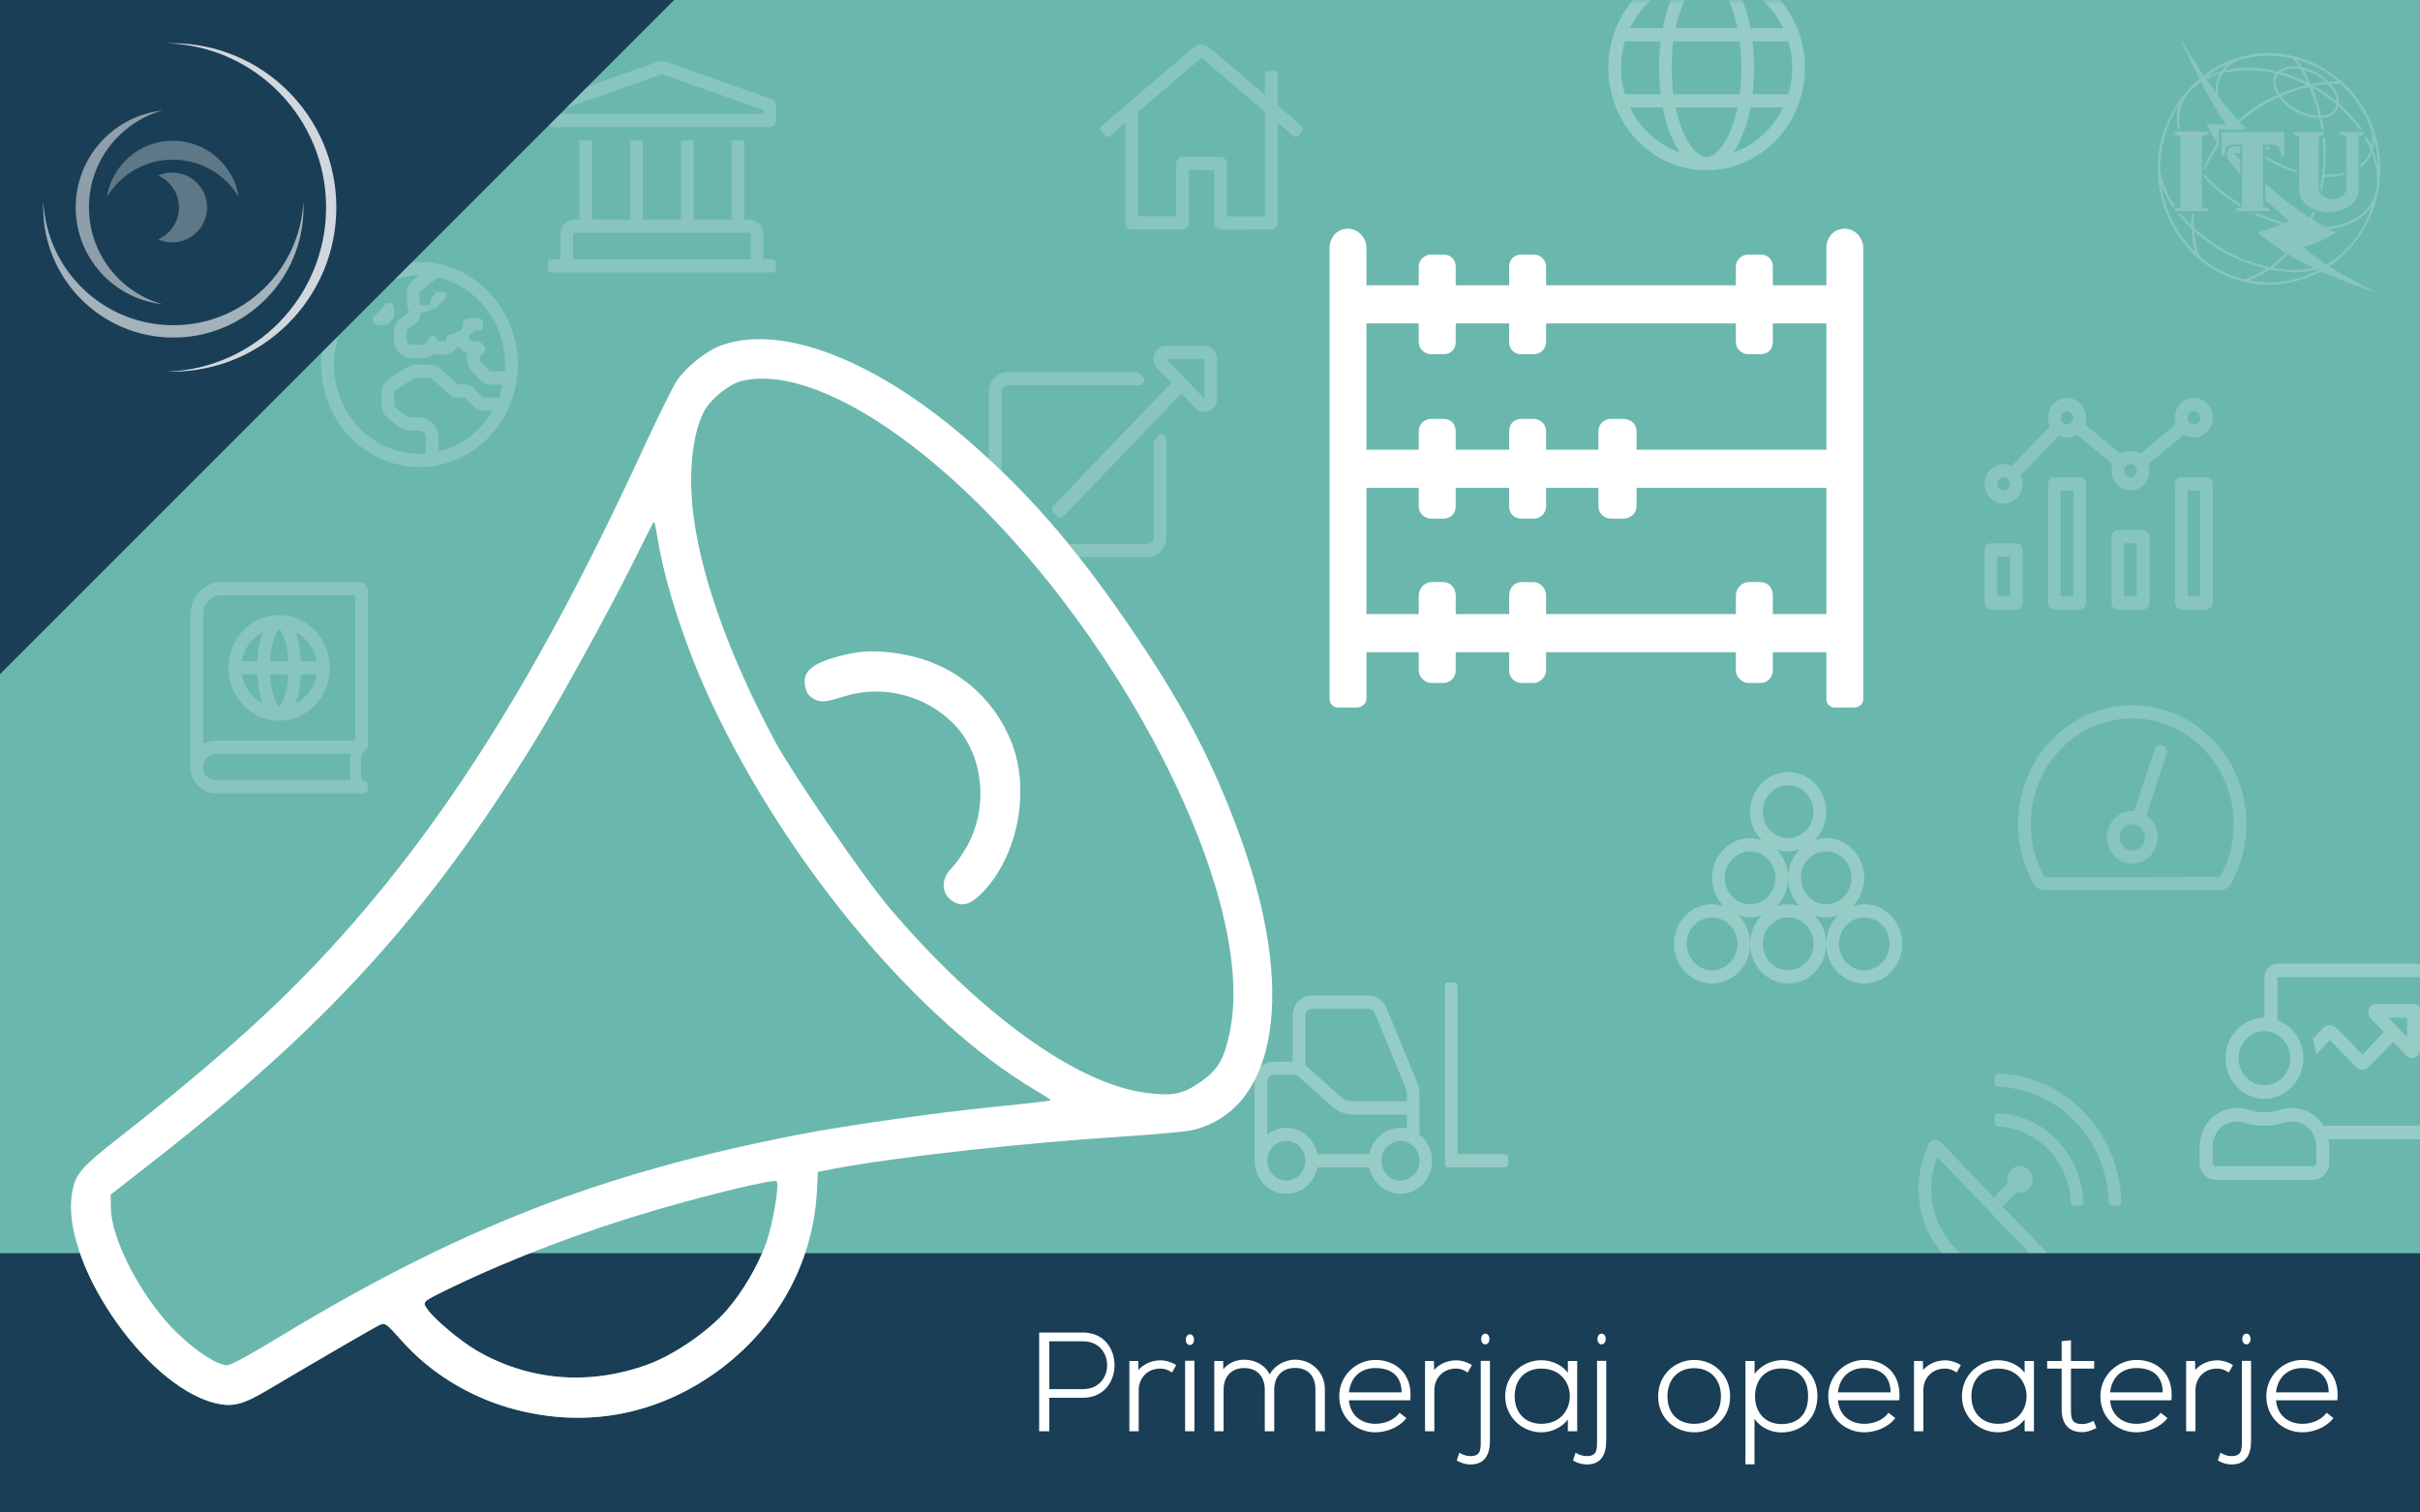 <?xml version="1.0" encoding="UTF-8"?>
<svg xmlns="http://www.w3.org/2000/svg" xmlns:xlink="http://www.w3.org/1999/xlink" width="280pt" height="175pt" viewBox="0 0 280 175" version="1.1">
  <defs>
    <g>
      <symbol overflow="visible" id="glyph0-0">
        <path style="stroke:none;" d="M 0.594 0 L 9.344 0 L 9.344 -11.422 L 0.438 -11.422 L 0.438 0 Z M 2.172 -7.266 C 2.172 -8.922 3.438 -9.391 4.812 -9.391 C 6.234 -9.391 7.609 -9.016 7.609 -7.25 C 7.609 -5.75 6.859 -5.5 6.156 -5.297 C 5.031 -4.938 4.719 -4.625 4.719 -3.344 L 4.469 -3.344 C 4.469 -4.734 4.656 -5.172 6.016 -5.578 C 6.641 -5.766 7.375 -6.156 7.375 -7.25 C 7.375 -8.688 5.891 -9.094 4.812 -9.094 C 3.812 -9.094 2.438 -8.641 2.438 -7.375 L 2.172 -7.375 Z M 4.359 -2.078 C 4.359 -2.641 4.906 -2.641 4.906 -2.078 C 4.906 -1.5 4.359 -1.5 4.359 -2.078 Z M 4.359 -2.078 "></path>
      </symbol>
      <symbol overflow="visible" id="glyph0-1">
        <path style="stroke:none;" d="M 6.5 -10.406 C 10.219 -10.406 10.219 -4.875 6.5 -4.875 L 2.594 -4.875 L 2.594 -10.406 Z M 6.5 -3.875 C 11.359 -3.875 11.359 -11.422 6.5 -11.422 C 4.859 -11.422 3.219 -11.422 1.422 -11.422 L 1.422 0 L 2.594 0 L 2.594 -3.875 Z M 6.5 -3.875 "></path>
      </symbol>
      <symbol overflow="visible" id="glyph0-2">
        <path style="stroke:none;" d="M 1.141 -8.016 L 1.141 0 L 2.219 0 L 2.219 -4.719 C 2.219 -6.156 3.219 -7.234 4.688 -7.25 C 5.156 -7.25 5.5 -7.172 6.078 -6.797 L 6.562 -7.656 C 5.953 -8.031 5.281 -8.219 4.688 -8.203 C 3.688 -8.203 2.406 -7.688 1.906 -6.609 L 2.203 -6.609 L 2.172 -8.125 L 1.141 -8.125 Z M 1.141 -8.016 "></path>
      </symbol>
      <symbol overflow="visible" id="glyph0-3">
        <path style="stroke:none;" d="M 2.219 -8.047 L 2.219 0 L 1.141 0 L 1.141 -8.156 L 2.219 -8.156 Z M 1.219 -10.594 C 1.219 -9.766 2.172 -9.766 2.172 -10.594 C 2.172 -11.422 1.219 -11.422 1.219 -10.594 Z M 1.219 -10.594 "></path>
      </symbol>
      <symbol overflow="visible" id="glyph0-4">
        <path style="stroke:none;" d="M 13.938 -0.109 L 13.938 -4.844 C 13.938 -6.812 12.422 -8.281 10.484 -8.281 C 9.266 -8.281 7.875 -7.516 7.391 -6.219 L 7.703 -6.219 C 7.234 -7.625 5.828 -8.281 4.625 -8.281 C 3.594 -8.281 2.484 -7.828 1.938 -6.781 L 2.188 -6.703 L 2.172 -8.125 L 1.141 -8.125 L 1.141 0 L 2.219 0 L 2.219 -4.797 C 2.219 -6.312 3.109 -7.312 4.609 -7.312 C 6.109 -7.312 6.984 -6.312 6.984 -4.797 L 6.984 0 L 8.078 0 L 8.078 -4.797 C 8.078 -6.312 8.969 -7.328 10.484 -7.328 C 11.984 -7.328 12.844 -6.375 12.844 -4.844 L 12.844 0 L 13.938 0 Z M 13.938 -0.109 "></path>
      </symbol>
      <symbol overflow="visible" id="glyph0-5">
        <path style="stroke:none;" d="M 4.781 0.125 C 6.047 0.125 7.516 -0.422 8.375 -1.516 L 7.594 -2.141 C 6.922 -1.25 5.828 -0.859 4.781 -0.859 C 3.156 -0.859 1.875 -1.844 1.734 -3.578 L 8.828 -3.578 C 9.141 -6.781 7.016 -8.25 4.781 -8.25 C 2.562 -8.25 0.609 -6.438 0.609 -4.062 C 0.609 -1.547 2.562 0.125 4.781 0.125 Z M 1.719 -4.391 C 1.891 -6.312 3.156 -7.312 4.781 -7.312 C 6.688 -7.312 7.812 -6.344 7.828 -4.5 L 1.734 -4.5 Z M 1.719 -4.391 "></path>
      </symbol>
      <symbol overflow="visible" id="glyph0-6">
        <path style="stroke:none;" d="M 2.203 -8.031 L 2.203 1.031 C 2.219 2.547 1.719 3.844 -0.047 3.844 C -0.594 3.844 -1.109 3.688 -1.641 3.391 L -1.344 2.484 C -0.781 2.797 -0.469 2.875 -0.047 2.875 C 1.172 2.875 1.141 2.094 1.141 1.031 L 1.141 -8.141 L 2.203 -8.141 Z M 1.188 -10.672 C 1.188 -9.844 2.141 -9.844 2.141 -10.672 C 2.141 -11.5 1.188 -11.5 1.188 -10.672 Z M 1.188 -10.672 "></path>
      </symbol>
      <symbol overflow="visible" id="glyph0-7">
        <path style="stroke:none;" d="M 7.859 -8.016 L 7.859 -6.281 L 8.109 -6.375 C 7.453 -7.594 6.062 -8.219 4.781 -8.219 C 2.578 -8.219 0.609 -6.484 0.609 -4.062 C 0.609 -1.641 2.578 0.125 4.781 0.125 C 6.062 0.125 7.344 -0.484 8.109 -1.719 L 7.859 -1.797 L 7.859 0 L 8.938 0 C 8.938 -2.75 8.938 -5.375 8.938 -8.125 L 7.859 -8.125 Z M 4.781 -7.25 C 9.188 -7.25 9.188 -0.859 4.781 -0.859 C 2.984 -0.859 1.703 -2.078 1.703 -4.062 C 1.703 -6.047 2.984 -7.25 4.781 -7.25 Z M 4.781 -7.25 "></path>
      </symbol>
      <symbol overflow="visible" id="glyph0-8">
        <path style="stroke:none;" d=""></path>
      </symbol>
      <symbol overflow="visible" id="glyph0-9">
        <path style="stroke:none;" d="M 4.781 0.125 C 7.016 0.125 8.938 -1.516 8.938 -4.031 C 8.938 -6.547 7.016 -8.25 4.781 -8.25 C 2.562 -8.25 0.609 -6.547 0.609 -4.031 C 0.609 -1.516 2.562 0.125 4.781 0.125 Z M 4.781 -0.859 C 2.984 -0.859 1.688 -1.984 1.688 -4.031 C 1.688 -6.078 2.984 -7.297 4.781 -7.297 C 6.578 -7.297 7.875 -6.078 7.875 -4.031 C 7.875 -1.984 6.578 -0.859 4.781 -0.859 Z M 4.781 -0.859 "></path>
      </symbol>
      <symbol overflow="visible" id="glyph0-10">
        <path style="stroke:none;" d="M 5.312 -0.828 C 3.5 -0.828 2.25 -2.109 2.25 -4.047 C 2.25 -5.984 3.469 -7.266 5.312 -7.266 C 7.109 -7.266 8.391 -6.281 8.391 -4.062 C 8.391 -1.844 7.109 -0.828 5.312 -0.828 Z M 2.188 3.719 L 2.188 -1.938 L 1.938 -1.859 C 2.609 -0.547 3.969 0.141 5.312 0.141 C 7.531 0.141 9.469 -1.406 9.469 -4.062 C 9.469 -6.609 7.625 -8.156 5.484 -8.234 C 3.953 -8.234 2.578 -7.422 1.953 -6.219 L 2.203 -6.141 L 2.203 -8.125 L 1.141 -8.125 L 1.141 3.828 L 2.188 3.828 Z M 2.188 3.719 "></path>
      </symbol>
      <symbol overflow="visible" id="glyph0-11">
        <path style="stroke:none;" d="M 2.047 -10.312 L 2.047 -8.125 L 0.375 -8.125 L 0.375 -7.25 L 2.047 -7.25 L 2.047 -2.547 C 2.047 -0.984 2.75 0.109 4.438 0.109 C 4.922 0.109 5.422 -0.047 6.078 -0.375 L 5.734 -1.203 C 5.25 -0.953 4.812 -0.828 4.438 -0.828 C 3.203 -0.828 3.125 -1.469 3.125 -2.547 L 3.125 -7.25 L 5.812 -7.25 L 5.812 -8.125 L 3.125 -8.125 L 3.125 -10.531 L 2.047 -10.422 Z M 2.047 -10.312 "></path>
      </symbol>
    </g>
    <filter id="alpha" x="0%" y="0%" width="100%" height="100%">
      <feColorMatrix type="matrix" in="SourceGraphic" values="0 0 0 0 1 0 0 0 0 1 0 0 0 0 1 0 0 0 1 0"></feColorMatrix>
    </filter>
    <mask id="mask0">
      <g filter="url(#alpha)">
        <rect x="0" y="0" width="280" height="175" style="fill:rgb(0%,0%,0%);fill-opacity:0.2;stroke:none;"></rect>
      </g>
    </mask>
    <clipPath id="clip1">
      <rect width="27" height="27"></rect>
    </clipPath>
    <g id="surface7" clip-path="url(#clip1)">
      <path style=" stroke:none;fill-rule:nonzero;fill:rgb(100%,100%,100%);fill-opacity:1;" d="M 11.152 1.227 C 10.945 1.223 10.777 1.398 10.777 1.613 L 10.777 2.371 C 10.777 2.582 10.938 2.746 11.137 2.75 C 18.145 2.934 23.797 8.832 23.984 16.133 C 23.988 16.34 24.148 16.508 24.348 16.508 L 25.078 16.508 C 25.285 16.508 25.457 16.332 25.449 16.117 C 25.254 8 18.949 1.43 11.152 1.227 M 11.152 5.812 C 10.945 5.805 10.777 5.984 10.777 6.199 L 10.777 6.965 C 10.777 7.168 10.938 7.336 11.133 7.348 C 15.715 7.535 19.418 11.367 19.582 16.137 C 19.59 16.34 19.746 16.508 19.949 16.508 L 20.672 16.508 C 20.879 16.508 21.047 16.332 21.043 16.117 C 20.852 10.527 16.52 6.02 11.152 5.812 M 12.648 24.16 C 10.191 24.16 7.875 23.16 6.137 21.348 C 3.5 18.602 2.738 14.418 4.145 10.875 L 16.188 23.422 C 15.066 23.91 13.863 24.16 12.648 24.16 M 11.719 16.609 L 13.355 14.906 C 13.473 14.941 13.582 14.984 13.711 14.984 C 14.523 14.984 15.18 14.301 15.18 13.457 C 15.18 12.609 14.523 11.926 13.711 11.926 C 12.898 11.926 12.242 12.609 12.242 13.457 C 12.242 13.59 12.285 13.703 12.316 13.828 L 10.684 15.531 L 4.539 9.129 C 4.375 8.957 4.156 8.871 3.938 8.871 C 3.66 8.871 3.383 9.016 3.242 9.293 C 1.07 13.508 1.688 18.875 5.098 22.43 C 7.188 24.602 9.918 25.688 12.648 25.688 C 14.391 25.688 16.133 25.246 17.707 24.363 C 18.184 24.098 18.246 23.41 17.867 23.008 Z M 11.719 16.609 "></path>
    </g>
    <mask id="mask1">
      <g filter="url(#alpha)">
        <rect x="0" y="0" width="280" height="175" style="fill:rgb(0%,0%,0%);fill-opacity:0.2;stroke:none;"></rect>
      </g>
    </mask>
    <clipPath id="clip2">
      <rect width="29" height="27"></rect>
    </clipPath>
    <g id="surface10" clip-path="url(#clip2)">
      <path style=" stroke:none;fill-rule:nonzero;fill:rgb(100%,100%,100%);fill-opacity:1;" d="M 21.953 11.879 L 21.953 23.168 C 21.953 24.434 20.969 25.461 19.754 25.461 L 3.609 25.461 C 2.395 25.461 1.41 24.434 1.41 23.168 L 1.41 6.352 C 1.41 5.086 2.395 4.059 3.609 4.059 L 18.469 4.059 C 18.613 4.059 18.754 4.121 18.859 4.227 L 19.227 4.605 C 19.57 4.973 19.328 5.586 18.836 5.586 L 3.609 5.586 C 3.207 5.586 2.879 5.93 2.879 6.352 L 2.879 23.168 C 2.879 23.59 3.207 23.934 3.609 23.934 L 19.754 23.934 C 20.156 23.934 20.488 23.59 20.488 23.168 L 20.488 12.262 C 20.488 12.109 20.547 11.965 20.648 11.855 L 21.016 11.473 C 21.363 11.109 21.953 11.367 21.953 11.879 M 26.348 7.125 L 21.945 2.539 L 26.355 2.527 Z M 26.355 1 L 21.945 1.008 C 20.645 1.008 19.988 2.656 20.906 3.617 L 22.527 5.305 L 8.906 19.492 C 8.691 19.719 8.691 20.082 8.906 20.305 L 9.297 20.711 C 9.512 20.938 9.863 20.938 10.078 20.711 L 23.695 6.523 L 25.316 8.211 C 26.234 9.164 27.82 8.496 27.82 7.129 L 27.832 2.531 C 27.824 1.688 27.172 1 26.355 1 "></path>
    </g>
    <mask id="mask2">
      <g filter="url(#alpha)">
        <rect x="0" y="0" width="280" height="175" style="fill:rgb(0%,0%,0%);fill-opacity:0.3;stroke:none;"></rect>
      </g>
    </mask>
    <clipPath id="clip3">
      <rect width="27" height="28"></rect>
    </clipPath>
    <g id="surface13" clip-path="url(#clip3)">
      <path style=" stroke:none;fill-rule:nonzero;fill:rgb(100%,100%,100%);fill-opacity:1;" d="M 25.5 7.75 L 25.5 10.008 L 23.336 7.75 Z M 17.371 8.957 C 16.93 8.496 16.219 8.496 15.781 8.957 L 14.586 10.203 C 14.805 10.773 14.93 11.383 14.973 12.008 L 16.578 10.332 L 19.531 13.41 C 19.754 13.641 20.039 13.754 20.328 13.754 C 20.621 13.754 20.906 13.641 21.125 13.41 L 23.891 10.527 L 25.449 12.152 C 25.637 12.344 25.859 12.43 26.086 12.43 C 26.555 12.43 27.004 12.047 27.004 11.477 L 27.004 6.809 C 27.004 6.457 26.73 6.176 26.395 6.176 L 21.914 6.176 C 21.102 6.176 20.695 7.199 21.27 7.801 L 22.828 9.422 L 20.328 12.023 Z M 15 24.551 C 15 24.766 14.832 24.941 14.625 24.941 L 3.375 24.941 C 3.168 24.941 3 24.766 3 24.551 L 3 22.727 C 3 22.102 3.176 21.504 3.508 20.984 C 4 20.223 4.879 19.762 5.867 19.762 C 6.891 19.762 7.273 20.25 9 20.25 C 10.723 20.25 11.109 19.762 12.133 19.762 C 13.117 19.762 13.996 20.219 14.492 20.984 C 14.828 21.496 15.004 22.102 15.004 22.727 Z M 12 12.438 C 12 14.164 10.656 15.566 9 15.566 C 7.344 15.566 6 14.164 6 12.438 C 6 10.715 7.344 9.312 9 9.312 C 10.656 9.312 12 10.715 12 12.438 M 30 1.5 L 10.5 1.5 C 9.672 1.5 9 2.195 9 3.062 L 9 7.75 C 6.516 7.75 4.5 9.848 4.5 12.438 C 4.5 15.027 6.516 17.129 9 17.129 C 11.484 17.129 13.5 15.027 13.5 12.438 C 13.5 10.402 12.242 8.684 10.5 8.039 L 10.5 3.062 L 30 3.062 L 30 20.25 L 15.812 20.25 C 15.781 20.207 15.766 20.152 15.734 20.109 C 14.926 18.859 13.547 18.199 12.133 18.199 C 10.828 18.199 10.5 18.688 9 18.688 C 7.5 18.688 7.176 18.199 5.867 18.199 C 4.453 18.199 3.07 18.859 2.262 20.109 C 1.781 20.859 1.5 21.754 1.5 22.727 L 1.5 24.551 C 1.5 25.629 2.34 26.504 3.375 26.504 L 14.625 26.504 C 15.66 26.504 16.5 25.629 16.5 24.551 L 16.5 22.727 C 16.5 22.414 16.461 22.113 16.406 21.816 L 30 21.816 C 30.828 21.816 31.5 21.117 31.5 20.25 L 31.5 3.062 C 31.5 2.195 30.828 1.5 30 1.5 "></path>
    </g>
    <mask id="mask3">
      <g filter="url(#alpha)">
        <rect x="0" y="0" width="280" height="175" style="fill:rgb(0%,0%,0%);fill-opacity:0.2;stroke:none;"></rect>
      </g>
    </mask>
    <clipPath id="clip4">
      <rect width="26" height="24"></rect>
    </clipPath>
    <g id="surface16" clip-path="url(#clip4)">
      <path style=" stroke:none;fill-rule:nonzero;fill:rgb(100%,100%,100%);fill-opacity:1;" d="M 20.355 21.031 L 20.363 21.031 L 15.957 21.047 L 15.957 14.922 C 15.957 14.5 15.633 14.164 15.227 14.156 L 10.824 14.145 C 10.418 14.145 10.09 14.48 10.09 14.902 L 10.09 21.027 L 5.688 21.027 L 5.688 8.93 L 13.023 2.691 L 20.363 8.93 Z M 24.625 10.59 L 21.828 8.207 L 21.828 4.512 C 21.828 4.352 21.707 4.223 21.551 4.223 L 20.637 4.223 C 20.484 4.223 20.363 4.352 20.363 4.512 L 20.363 6.961 L 13.949 1.508 C 13.41 1.051 12.637 1.051 12.098 1.508 L 1.422 10.59 C 1.266 10.723 1.242 10.961 1.367 11.125 L 1.828 11.715 C 1.957 11.879 2.188 11.902 2.344 11.773 L 4.219 10.176 L 4.219 21.789 C 4.219 22.207 4.547 22.551 4.953 22.551 L 10.824 22.551 C 11.227 22.551 11.555 22.207 11.555 21.789 L 11.555 15.672 L 14.492 15.688 L 14.492 21.805 C 14.492 22.227 14.82 22.57 15.227 22.57 L 21.094 22.555 C 21.496 22.555 21.828 22.211 21.828 21.793 L 21.828 10.176 L 23.703 11.773 C 23.859 11.906 24.094 11.883 24.223 11.715 L 24.684 11.125 C 24.809 10.961 24.785 10.723 24.625 10.59 "></path>
    </g>
    <mask id="mask4">
      <g filter="url(#alpha)">
        <rect x="0" y="0" width="280" height="175" style="fill:rgb(0%,0%,0%);fill-opacity:0.2;stroke:none;"></rect>
      </g>
    </mask>
    <clipPath id="clip5">
      <rect width="29" height="24"></rect>
    </clipPath>
    <g id="surface19" clip-path="url(#clip5)">
      <path style=" stroke:none;fill-rule:nonzero;fill:rgb(100%,100%,100%);fill-opacity:1;" d="M 14.703 18.414 C 13.898 18.414 13.238 17.723 13.238 16.883 C 13.238 16.043 13.898 15.355 14.703 15.355 C 15.512 15.355 16.172 16.043 16.172 16.883 C 16.172 17.723 15.512 18.414 14.703 18.414 M 18.246 6.227 C 17.867 6.09 17.445 6.301 17.312 6.699 L 14.934 13.852 C 14.855 13.844 14.781 13.828 14.703 13.828 C 13.082 13.828 11.77 15.195 11.77 16.883 C 11.77 18.574 13.082 19.941 14.703 19.941 C 16.328 19.941 17.641 18.574 17.641 16.883 C 17.641 15.82 17.117 14.887 16.328 14.336 L 18.699 7.195 C 18.832 6.797 18.629 6.363 18.246 6.227 M 24.863 21.469 L 4.555 21.504 C 3.516 19.645 2.965 17.52 2.965 15.355 C 2.965 8.609 8.227 3.125 14.703 3.125 C 21.18 3.125 26.445 8.609 26.445 15.355 C 26.445 17.52 25.895 19.645 24.863 21.469 M 14.703 1.594 C 7.41 1.594 1.496 7.754 1.496 15.355 C 1.496 17.879 2.152 20.242 3.289 22.273 C 3.547 22.73 4.039 23 4.547 23 L 24.863 23 C 25.371 23 25.863 22.73 26.117 22.273 C 27.254 20.242 27.914 17.879 27.914 15.355 C 27.914 7.754 22 1.594 14.703 1.594 "></path>
    </g>
    <mask id="mask5">
      <g filter="url(#alpha)">
        <rect x="0" y="0" width="280" height="175" style="fill:rgb(0%,0%,0%);fill-opacity:0.2;stroke:none;"></rect>
      </g>
    </mask>
    <clipPath id="clip6">
      <rect width="23" height="27"></rect>
    </clipPath>
    <g id="surface22" clip-path="url(#clip6)">
      <path style=" stroke:none;fill-rule:nonzero;fill:rgb(100%,100%,100%);fill-opacity:1;" d="M 8.766 12.035 C 8.836 13.324 9.062 14.492 9.418 15.398 C 8.148 14.77 7.215 13.527 6.973 12.035 Z M 9.418 7.145 C 9.062 8.059 8.836 9.215 8.766 10.508 L 6.973 10.508 C 7.215 9.016 8.148 7.773 9.418 7.145 M 12.375 12.035 C 12.25 14.152 11.652 15.438 11.301 15.797 C 10.949 15.438 10.348 14.152 10.23 12.035 Z M 11.301 6.746 C 11.652 7.102 12.254 8.391 12.375 10.508 L 10.223 10.508 C 10.348 8.391 10.949 7.105 11.301 6.746 M 13.836 12.035 L 15.633 12.035 C 15.387 13.527 14.457 14.77 13.188 15.398 C 13.539 14.492 13.77 13.324 13.836 12.035 M 15.633 10.508 L 13.836 10.508 C 13.77 9.215 13.539 8.051 13.188 7.145 C 14.457 7.773 15.387 9.016 15.633 10.508 M 11.301 17.387 C 14.543 17.387 17.172 14.648 17.172 11.27 C 17.172 7.895 14.543 5.156 11.301 5.156 C 8.059 5.156 5.43 7.895 5.43 11.27 C 5.43 14.648 8.059 17.387 11.301 17.387 M 20.105 19.68 L 3.965 19.68 C 3.43 19.68 2.934 19.844 2.496 20.105 L 2.496 5.156 C 2.496 3.891 3.484 2.863 4.699 2.863 L 20.105 2.863 Z M 19.57 24.266 L 3.965 24.266 C 3.152 24.266 2.496 23.582 2.496 22.738 C 2.496 21.891 3.152 21.207 3.965 21.207 L 19.57 21.207 C 19.438 22.105 19.426 23.289 19.57 24.266 M 21.574 20.062 L 21.574 2.48 C 21.574 1.844 21.082 1.332 20.473 1.332 L 4.699 1.332 C 2.672 1.332 1.031 3.043 1.031 5.156 L 1.031 22.738 C 1.031 24.43 2.34 25.793 3.965 25.793 L 21.023 25.793 C 21.328 25.793 21.574 25.535 21.574 25.223 L 21.574 24.84 C 21.574 24.523 21.328 24.266 21.023 24.266 L 20.871 24.266 C 20.688 23.301 20.727 21.891 20.891 21.121 C 21.289 20.949 21.574 20.539 21.574 20.062 Z M 21.574 20.062 "></path>
    </g>
    <mask id="mask6">
      <g filter="url(#alpha)">
        <rect x="0" y="0" width="280" height="175" style="fill:rgb(0%,0%,0%);fill-opacity:0.2;stroke:none;"></rect>
      </g>
    </mask>
    <clipPath id="clip7">
      <rect width="30" height="27"></rect>
    </clipPath>
    <g id="surface25" clip-path="url(#clip7)">
      <path style=" stroke:none;fill-rule:nonzero;fill:rgb(100%,100%,100%);fill-opacity:1;" d="M 19.23 23.977 L 17.766 23.977 L 17.766 17.859 L 19.23 17.859 Z M 19.969 16.332 L 17.031 16.332 C 16.629 16.332 16.297 16.676 16.297 17.098 L 16.297 24.742 C 16.297 25.16 16.629 25.504 17.031 25.504 L 19.969 25.504 C 20.371 25.504 20.699 25.16 20.699 24.742 L 20.699 17.098 C 20.699 16.676 20.371 16.332 19.969 16.332 M 11.895 23.977 L 10.426 23.977 L 10.426 11.746 L 11.895 11.746 Z M 12.629 10.219 L 9.695 10.219 C 9.289 10.219 8.961 10.562 8.961 10.98 L 8.961 24.742 C 8.961 25.16 9.289 25.504 9.695 25.504 L 12.629 25.504 C 13.031 25.504 13.363 25.16 13.363 24.742 L 13.363 10.98 C 13.363 10.562 13.031 10.219 12.629 10.219 M 18.5 10.219 C 18.098 10.219 17.766 9.875 17.766 9.453 C 17.766 9.031 18.098 8.688 18.5 8.688 C 18.902 8.688 19.23 9.031 19.23 9.453 C 19.23 9.875 18.902 10.219 18.5 10.219 M 11.16 4.102 C 10.758 4.102 10.426 3.758 10.426 3.34 C 10.426 2.918 10.758 2.57 11.16 2.57 C 11.566 2.57 11.895 2.918 11.895 3.34 C 11.895 3.758 11.566 4.102 11.16 4.102 M 3.824 11.746 C 3.422 11.746 3.09 11.402 3.09 10.98 C 3.09 10.562 3.422 10.219 3.824 10.219 C 4.227 10.219 4.559 10.562 4.559 10.98 C 4.559 11.402 4.227 11.746 3.824 11.746 M 25.836 2.57 C 26.238 2.57 26.57 2.918 26.57 3.34 C 26.57 3.758 26.238 4.102 25.836 4.102 C 25.434 4.102 25.102 3.758 25.102 3.34 C 25.102 2.918 25.434 2.57 25.836 2.57 M 24.68 5.281 C 25.02 5.504 25.41 5.633 25.836 5.633 C 27.051 5.633 28.035 4.602 28.035 3.34 C 28.035 2.07 27.051 1.047 25.836 1.047 C 24.621 1.047 23.637 2.07 23.637 3.34 C 23.637 3.602 23.684 3.848 23.762 4.082 L 19.652 7.508 C 19.316 7.289 18.926 7.16 18.5 7.16 C 18.074 7.16 17.68 7.293 17.344 7.508 L 13.234 4.082 C 13.312 3.848 13.363 3.602 13.363 3.34 C 13.363 2.07 12.375 1.047 11.16 1.047 C 9.945 1.047 8.961 2.07 8.961 3.34 C 8.961 3.691 9.043 4.02 9.18 4.32 L 4.77 8.918 C 4.48 8.773 4.164 8.688 3.824 8.688 C 2.609 8.688 1.621 9.715 1.621 10.98 C 1.621 12.246 2.609 13.273 3.824 13.273 C 5.039 13.273 6.027 12.246 6.027 10.98 C 6.027 10.629 5.941 10.301 5.805 9.996 L 10.215 5.402 C 10.508 5.547 10.82 5.633 11.16 5.633 C 11.59 5.633 11.98 5.496 12.316 5.281 L 16.426 8.707 C 16.348 8.941 16.297 9.191 16.297 9.453 C 16.297 10.719 17.281 11.746 18.5 11.746 C 19.715 11.746 20.699 10.719 20.699 9.453 C 20.699 9.191 20.648 8.941 20.57 8.707 Z M 26.57 23.977 L 25.102 23.977 L 25.102 11.746 L 26.57 11.746 Z M 27.305 10.219 L 24.367 10.219 C 23.965 10.219 23.637 10.562 23.637 10.98 L 23.637 24.742 C 23.637 25.16 23.965 25.504 24.367 25.504 L 27.305 25.504 C 27.707 25.504 28.035 25.16 28.035 24.742 L 28.035 10.98 C 28.035 10.562 27.707 10.219 27.305 10.219 M 4.559 23.977 L 3.09 23.977 L 3.09 19.391 L 4.559 19.391 Z M 5.289 17.859 L 2.355 17.859 C 1.953 17.859 1.621 18.203 1.621 18.625 L 1.621 24.742 C 1.621 25.16 1.953 25.504 2.355 25.504 L 5.289 25.504 C 5.695 25.504 6.027 25.16 6.027 24.742 L 6.027 18.625 C 6.027 18.203 5.695 17.859 5.289 17.859 "></path>
    </g>
    <mask id="mask7">
      <g filter="url(#alpha)">
        <rect x="0" y="0" width="280" height="175" style="fill:rgb(0%,0%,0%);fill-opacity:0.3;stroke:none;"></rect>
      </g>
    </mask>
    <clipPath id="clip8">
      <rect width="25" height="21"></rect>
    </clipPath>
    <g id="surface28" clip-path="url(#clip8)">
      <path style=" stroke:none;fill-rule:nonzero;fill:rgb(100%,100%,100%);fill-opacity:1;" d="M 17.766 10.906 C 17.887 9.926 17.961 8.91 17.961 7.848 C 17.961 6.789 17.891 5.77 17.766 4.789 L 21.918 4.789 C 22.207 5.754 22.363 6.781 22.363 7.848 C 22.363 8.914 22.207 9.941 21.918 10.906 Z M 15.551 17.648 C 16.422 16.367 17.121 14.562 17.535 12.434 L 21.316 12.434 C 20.148 14.883 18.074 16.777 15.551 17.648 M 12.457 18.168 C 11.223 18.168 9.641 16.062 8.875 12.434 L 16.039 12.434 C 15.273 16.062 13.691 18.168 12.457 18.168 M 3.598 12.434 L 7.383 12.434 C 7.793 14.559 8.484 16.363 9.359 17.648 C 6.84 16.777 4.766 14.883 3.598 12.434 M 2.551 7.848 C 2.551 6.781 2.707 5.754 2.996 4.789 L 7.148 4.789 C 7.027 5.77 6.953 6.789 6.953 7.848 C 6.953 8.91 7.023 9.926 7.148 10.906 L 2.996 10.906 C 2.707 9.941 2.551 8.914 2.551 7.848 M 9.359 -1.949 C 8.492 -0.672 7.793 1.137 7.383 3.262 L 3.598 3.262 C 4.766 0.816 6.84 -1.082 9.359 -1.949 M 12.457 -2.473 C 13.691 -2.473 15.273 -0.363 16.039 3.262 L 8.875 3.262 C 9.641 -0.363 11.223 -2.473 12.457 -2.473 M 16.492 7.848 C 16.492 8.941 16.422 9.961 16.297 10.906 L 8.617 10.906 C 8.496 9.961 8.422 8.941 8.422 7.848 C 8.422 6.754 8.496 5.738 8.617 4.789 L 16.297 4.789 C 16.422 5.738 16.492 6.754 16.492 7.848 M 21.316 3.262 L 17.535 3.262 C 17.121 1.141 16.43 -0.664 15.551 -1.949 C 18.074 -1.082 20.148 0.816 21.316 3.262 M 12.457 -4 C 6.176 -4 1.086 1.301 1.086 7.848 C 1.086 14.395 6.176 19.695 12.457 19.695 C 18.738 19.695 23.832 14.395 23.832 7.848 C 23.832 1.301 18.738 -4 12.457 -4 "></path>
    </g>
    <mask id="mask8">
      <g filter="url(#alpha)">
        <rect x="0" y="0" width="280" height="175" style="fill:rgb(0%,0%,0%);fill-opacity:0.3;stroke:none;"></rect>
      </g>
    </mask>
    <clipPath id="clip9">
      <rect width="32" height="28"></rect>
    </clipPath>
    <g id="surface31" clip-path="url(#clip9)">
      <path style=" stroke:none;fill-rule:nonzero;fill:rgb(100%,100%,100%);fill-opacity:1;" d="M 30.145 21.543 L 24.645 21.543 L 24.645 2.051 C 24.645 1.84 24.477 1.668 24.277 1.668 L 23.543 1.668 C 23.34 1.668 23.176 1.84 23.176 2.051 L 23.176 22.688 C 23.176 22.898 23.34 23.07 23.543 23.07 L 30.145 23.07 C 30.348 23.07 30.512 22.898 30.512 22.688 L 30.512 21.926 C 30.512 21.715 30.348 21.543 30.145 21.543 M 18.039 24.598 C 16.824 24.598 15.836 23.57 15.836 22.305 C 15.836 21.039 16.824 20.012 18.039 20.012 C 19.254 20.012 20.242 21.039 20.242 22.305 C 20.242 23.57 19.254 24.598 18.039 24.598 M 14.445 21.543 L 8.426 21.543 C 8.086 19.797 6.605 18.484 4.832 18.484 C 4 18.484 3.246 18.777 2.629 19.266 L 2.629 13.133 C 2.629 12.711 2.961 12.367 3.363 12.367 L 6.027 12.367 L 10.133 16.031 C 10.797 16.625 11.645 16.957 12.516 16.957 L 18.773 16.957 L 18.773 18.559 C 18.535 18.508 18.293 18.484 18.039 18.484 C 16.266 18.484 14.781 19.797 14.445 21.543 M 4.832 24.598 C 3.617 24.598 2.629 23.57 2.629 22.305 C 2.629 21.039 3.617 20.012 4.832 20.012 C 6.047 20.012 7.031 21.039 7.031 22.305 C 7.031 23.57 6.047 24.598 4.832 24.598 M 7.031 5.488 C 7.031 5.066 7.363 4.723 7.766 4.723 L 14.383 4.723 C 14.676 4.723 14.941 4.906 15.059 5.188 L 18.652 13.922 C 18.73 14.113 18.773 14.312 18.773 14.523 L 18.773 15.426 L 12.523 15.426 C 12 15.426 11.492 15.23 11.09 14.879 L 7.031 11.25 Z M 20.242 19.266 L 20.242 14.527 C 20.242 14.113 20.156 13.707 20 13.324 L 16.41 4.586 C 16.062 3.738 15.27 3.195 14.383 3.195 L 7.766 3.195 C 6.551 3.195 5.566 4.223 5.566 5.488 L 5.566 10.84 L 3.363 10.84 C 2.148 10.84 1.164 11.867 1.164 13.133 L 1.164 22.305 C 1.164 24.418 2.805 26.129 4.832 26.129 C 6.605 26.129 8.086 24.812 8.426 23.07 L 14.445 23.07 C 14.781 24.812 16.266 26.129 18.039 26.129 C 20.066 26.129 21.707 24.418 21.707 22.305 C 21.707 21.059 21.125 19.965 20.242 19.266 "></path>
    </g>
    <mask id="mask9">
      <g filter="url(#alpha)">
        <rect x="0" y="0" width="280" height="175" style="fill:rgb(0%,0%,0%);fill-opacity:0.2;stroke:none;"></rect>
      </g>
    </mask>
    <clipPath id="clip10">
      <rect width="29" height="32"></rect>
    </clipPath>
    <g id="surface34" clip-path="url(#clip10)">
      <path style=" stroke:none;fill-rule:nonzero;fill:rgb(100%,100%,100%);fill-opacity:1;" d="M 14.113 15.008 L 14.113 15.344 C 14.379 15.512 14.648 15.68 14.918 15.793 C 15.828 16.293 16.793 16.688 17.758 16.965 L 17.758 16.688 C 16.848 16.406 15.938 16.016 15.023 15.57 C 14.703 15.398 14.434 15.23 14.113 15.008 "></path>
      <path style=" stroke:none;fill-rule:nonzero;fill:rgb(100%,100%,100%);fill-opacity:1;" d="M 26.555 14.34 C 26.66 14.004 26.715 13.668 26.715 13.332 C 26.984 14.281 27.09 15.234 27.145 16.184 C 26.984 15.566 26.824 14.953 26.555 14.34 M 26.984 18.586 C 26.93 18.75 26.93 18.977 26.875 19.145 L 26.875 19.254 C 26.77 19.535 26.66 19.871 26.5 20.203 C 25.965 21.379 24.84 22.27 23.391 22.773 C 22.637 23.055 21.887 23.219 21.031 23.277 C 20.547 23 20.012 22.664 19.527 22.383 L 19.848 21.547 C 19.797 21.492 19.688 21.492 19.633 21.434 C 19.527 21.715 19.418 21.992 19.258 22.215 C 17.488 21.098 15.773 19.703 14.109 18.25 L 14.109 20.148 C 15.023 20.984 15.934 21.77 16.793 22.551 C 16.684 22.605 16.523 22.719 16.363 22.773 C 15.344 22.496 14.324 22.16 13.305 21.715 L 12.664 21.715 C 13.734 22.215 14.859 22.664 15.934 22.941 C 14.969 23.387 13.52 23.836 13.199 23.891 C 14.242 24.762 15.336 25.562 16.469 26.293 C 15.934 26.852 15.234 27.41 14.539 27.914 C 13.035 27.578 11.426 27.02 9.871 26.18 C 8.371 25.398 6.977 24.395 5.852 23.332 C 5.797 22.773 5.797 22.215 5.852 21.715 L 5.582 21.715 C 5.531 22.16 5.531 22.605 5.531 23.055 C 5.102 22.605 4.727 22.16 4.352 21.715 L 3.977 21.715 C 4.402 22.328 4.996 22.887 5.586 23.445 L 5.586 23.559 C 5.637 24.285 5.691 25.176 6.012 26.184 C 3.867 24.113 2.473 21.324 2.043 18.363 C 2.363 19.199 2.797 20.094 3.387 20.93 L 3.387 20.875 L 3.707 20.875 C 2.633 19.312 1.988 17.75 1.934 16.238 C 1.988 14.34 2.418 12.438 3.277 10.648 C 3.543 10.148 3.812 9.645 4.082 9.195 C 3.812 10.035 3.812 10.984 3.973 11.934 L 4.242 11.934 C 4.027 10.762 4.133 9.645 4.617 8.691 C 4.777 8.359 5.098 7.91 5.312 7.633 C 5.742 7.188 6.172 6.848 6.652 6.516 C 7.621 8.305 8.641 10.148 9.551 11.375 C 8.695 11.434 8.156 11.434 7.301 11.32 C 7.406 11.543 7.516 11.766 7.621 11.938 L 7.727 12.215 C 7.996 12.719 8.266 13.164 8.531 13.609 C 7.941 14.449 7.461 15.289 7.031 16.184 L 7.031 16.852 C 7.461 15.789 8.051 14.785 8.691 13.891 L 8.746 13.945 L 8.746 11.988 L 12.02 11.988 C 11.699 11.711 11.43 11.434 11.16 11.152 C 12.449 9.977 14.004 8.973 15.668 8.246 C 16.148 8.918 16.848 9.531 17.703 9.977 C 18.617 10.426 19.527 10.703 20.332 10.648 C 20.441 11.094 20.547 11.543 20.602 11.988 L 20.871 11.988 C 20.812 11.543 20.762 11.094 20.652 10.648 C 20.871 10.648 21.137 10.594 21.352 10.539 C 21.836 10.312 22.262 10.031 22.477 9.586 C 22.477 9.477 22.531 9.422 22.586 9.309 C 23.496 10.145 24.301 11.039 25 11.988 L 25.32 11.988 C 24.57 10.926 23.656 9.867 22.637 8.973 C 22.637 8.246 22.316 7.465 21.676 6.684 C 22.102 6.684 22.531 6.684 22.855 6.738 C 24.41 8.133 25.59 9.922 26.34 11.988 C 26.5 12.66 26.5 13.328 26.395 13.891 C 26.234 13.555 26.02 13.164 25.805 12.77 L 25.805 12.883 L 25.535 12.883 C 25.859 13.387 26.07 13.832 26.289 14.336 C 26.234 14.504 26.18 14.672 26.07 14.84 C 25.855 15.285 25.535 15.676 25.105 16.012 L 25.105 16.402 C 25.645 16.012 26.07 15.512 26.344 14.949 C 26.395 14.895 26.395 14.785 26.449 14.727 C 26.93 16.016 27.09 17.301 26.984 18.586 M 25.805 22.441 C 25 24.113 23.875 25.566 22.531 26.688 C 22.105 27.02 21.621 27.355 21.086 27.582 C 20.121 26.91 19.262 26.238 18.512 25.57 C 19.906 25.234 20.977 24.73 22.266 23.891 C 21.996 23.781 21.73 23.668 21.461 23.504 C 22.211 23.445 22.855 23.277 23.445 23.055 C 24.734 22.609 25.754 21.883 26.395 20.93 C 26.234 21.434 26.02 21.938 25.805 22.441 M 14.969 27.969 C 15.613 27.523 16.203 26.965 16.738 26.406 C 17.703 27.02 18.723 27.523 19.688 27.969 C 18.297 28.309 16.688 28.309 14.969 27.969 M 18.457 29.031 C 16.418 29.703 14.219 29.871 12.18 29.426 C 13.145 29.09 14.004 28.586 14.539 28.25 C 14.594 28.195 14.594 28.195 14.645 28.195 C 16.633 28.586 18.508 28.586 20.117 28.195 C 20.172 28.195 20.172 28.25 20.227 28.25 C 19.688 28.531 19.098 28.809 18.457 29.031 M 8.855 28.254 C 8 27.805 7.141 27.246 6.441 26.574 C 6.066 25.57 5.961 24.676 5.852 23.727 C 6.977 24.73 8.32 25.68 9.766 26.465 C 11.27 27.188 12.77 27.75 14.219 28.082 C 13.574 28.527 12.664 29.031 11.594 29.312 C 10.68 29.09 9.766 28.754 8.855 28.254 M 9.711 4.449 C 9.445 4.672 9.23 4.953 9.016 5.23 C 8.375 5.398 7.73 5.621 7.141 5.957 C 7.934 5.348 8.801 4.84 9.711 4.449 M 11.055 3.945 C 13.039 3.387 15.184 3.273 17.277 3.777 C 17.492 4.004 17.758 4.336 17.973 4.672 C 17.328 4.617 16.793 4.672 16.258 4.84 C 15.988 4.953 15.719 5.062 15.559 5.285 C 13.414 4.727 11.32 4.727 9.445 5.121 C 9.82 4.613 10.355 4.227 11.055 3.945 M 19.742 6.961 C 20.172 6.848 20.762 6.793 21.297 6.738 C 21.941 7.352 22.316 8.078 22.371 8.75 C 21.566 8.082 20.707 7.465 19.742 6.961 M 19.527 7.133 C 20.547 7.688 21.461 8.359 22.316 9.086 C 22.316 9.199 22.266 9.363 22.211 9.477 C 22.051 9.812 21.727 10.094 21.246 10.258 C 21.031 10.316 20.816 10.371 20.547 10.371 C 20.332 9.309 19.957 8.191 19.527 7.133 M 19.152 7.074 C 19.637 8.137 20.012 9.254 20.277 10.371 C 19.527 10.371 18.668 10.148 17.867 9.699 C 17.062 9.309 16.363 8.75 15.934 8.137 C 16.957 7.688 18.027 7.297 19.152 7.074 M 18.562 5.121 C 18.938 5.23 19.367 5.398 19.797 5.566 C 20.277 5.844 20.707 6.125 21.031 6.461 C 20.387 6.516 19.742 6.684 19.367 6.738 L 19.312 6.738 C 19.098 6.238 18.832 5.621 18.562 5.121 M 18.938 6.516 C 17.918 6.012 16.898 5.621 15.883 5.344 C 15.988 5.23 16.203 5.176 16.363 5.117 C 16.898 4.895 17.492 4.895 18.188 5.004 C 18.457 5.512 18.723 6.07 18.938 6.516 M 15.398 7.133 C 15.238 6.684 15.238 6.238 15.453 5.902 L 15.613 5.566 C 16.738 5.848 17.867 6.293 18.938 6.852 C 17.812 7.078 16.738 7.469 15.773 7.859 C 15.613 7.633 15.453 7.41 15.398 7.133 M 8.375 7.688 C 8 7.188 7.621 6.684 7.301 6.18 C 7.785 5.957 8.266 5.734 8.801 5.566 C 8.801 5.621 8.75 5.676 8.75 5.73 C 8.426 6.293 8.32 6.961 8.375 7.688 M 8.961 5.844 C 9.07 5.73 9.125 5.566 9.18 5.453 C 11.055 5.008 13.199 5.008 15.344 5.508 C 15.293 5.566 15.238 5.676 15.184 5.73 C 14.969 6.18 14.969 6.684 15.129 7.242 C 15.238 7.465 15.344 7.746 15.504 7.965 C 13.789 8.75 12.289 9.754 10.945 10.926 C 10.195 10.09 9.391 9.141 8.641 8.133 C 8.535 7.297 8.641 6.516 8.961 5.844 M 20.172 4.84 C 21.031 5.285 21.781 5.789 22.48 6.402 C 22.156 6.402 21.781 6.402 21.406 6.461 C 20.977 6.016 20.496 5.621 19.902 5.344 C 19.367 5.062 18.832 4.898 18.348 4.785 C 18.133 4.449 17.922 4.113 17.707 3.891 C 18.562 4.113 19.367 4.449 20.172 4.84 M 26.77 12.383 C 26.02 10.035 24.73 8.023 23.016 6.461 L 22.961 6.461 C 22.156 5.734 21.297 5.121 20.332 4.613 C 17.277 2.996 13.949 2.77 10.945 3.668 C 9.5 4.113 8.156 4.781 6.977 5.73 C 6.066 4.391 5.207 2.996 4.297 1.543 C 4.566 2.215 5.422 4.059 6.496 6.125 C 5.102 7.297 3.922 8.75 3.062 10.539 C 2.258 12.156 1.773 13.945 1.668 15.68 L 1.668 16.293 C 1.559 21.266 4.188 26.129 8.746 28.527 C 11.805 30.148 15.289 30.375 18.562 29.254 C 19.258 29.031 19.902 28.754 20.547 28.418 C 22.691 29.367 24.891 30.148 26.98 30.875 C 25.266 29.98 23.277 28.977 21.512 27.805 C 21.887 27.523 22.312 27.242 22.691 26.906 L 22.746 26.852 C 24.086 25.68 25.211 24.227 26.016 22.551 C 26.551 21.547 26.875 20.426 27.141 19.363 L 27.141 19.199 C 27.195 19.031 27.195 18.918 27.25 18.75 L 27.25 18.641 C 27.574 16.574 27.414 14.449 26.77 12.383 "></path>
      <path style=" stroke:none;fill-rule:nonzero;fill:rgb(100%,100%,100%);fill-opacity:1;" d="M 25.535 12.27 L 22.746 12.27 L 22.746 12.605 C 23.121 12.605 23.496 12.66 23.496 13.051 L 23.496 18.75 C 23.496 19.59 22.586 20.035 21.887 20.035 C 21.137 20.035 20.277 19.59 20.277 18.75 L 20.277 13.051 C 20.277 12.773 20.492 12.605 20.812 12.605 L 20.812 12.27 L 17.434 12.27 L 17.434 12.605 C 17.758 12.605 18.027 12.715 18.027 13.051 L 18.027 18.973 C 18.027 20.762 20.008 21.547 21.457 21.547 C 22.906 21.547 24.891 20.707 24.891 18.973 L 24.891 13.051 C 24.891 12.715 25.16 12.605 25.535 12.605 Z M 15.934 15.008 L 16.312 15.008 L 16.312 12.27 L 9.016 12.27 L 9.016 15.008 L 9.391 15.008 C 9.391 14.113 9.766 13.723 10.355 13.723 L 11.43 13.723 L 11.43 20.707 C 11.43 20.875 11.379 21.098 10.734 21.098 L 10.734 21.434 L 14.594 21.434 L 14.594 21.098 C 13.953 21.098 13.844 20.875 13.844 20.707 L 13.844 13.723 L 14.969 13.723 C 15.504 13.723 15.934 14.113 15.934 15.008 M 6.762 20.766 L 6.762 12.996 C 6.762 12.664 7.141 12.605 7.516 12.605 L 7.516 12.215 L 3.598 12.215 L 3.598 12.605 C 3.973 12.605 4.293 12.66 4.293 12.996 L 4.293 20.766 C 4.293 21.043 4.027 21.098 3.652 21.098 L 3.652 21.434 L 7.461 21.434 L 7.461 21.098 C 7.031 21.098 6.762 21.043 6.762 20.766 "></path>
      <path style=" stroke:none;fill-rule:nonzero;fill:rgb(100%,100%,100%);fill-opacity:1;" d="M 20.707 12.887 C 20.867 14.34 20.867 15.793 20.707 17.188 L 20.652 17.469 C 20.602 17.746 20.547 18.082 20.492 18.363 L 20.492 18.754 C 20.492 18.918 20.547 19.031 20.602 19.145 C 20.762 18.641 20.867 18.027 20.922 17.469 C 21.781 17.523 22.531 17.41 23.23 17.242 L 23.23 16.965 C 22.531 17.133 21.781 17.242 20.977 17.188 C 21.137 15.793 21.137 14.34 21.027 12.887 Z M 11.055 20.82 C 11.16 20.762 11.215 20.762 11.215 20.707 L 11.215 20.598 C 9.555 19.59 8.156 18.359 7.031 17.133 L 7.031 17.523 C 8.105 18.75 9.5 19.871 11.055 20.82 M 11.215 15.512 L 10.465 14.727 L 11.215 14.727 L 11.215 13.945 L 10.355 13.945 C 9.766 13.945 9.66 14.562 9.66 15.008 L 9.66 15.234 C 10.148 15.91 10.668 16.562 11.211 17.188 Z M 14.113 14.34 C 14.328 14.281 14.539 14.281 14.754 14.227 C 14.648 14.117 14.539 14.059 14.434 13.949 L 14.109 13.949 Z M 14.113 14.34 "></path>
    </g>
    <mask id="mask10">
      <g filter="url(#alpha)">
        <rect x="0" y="0" width="280" height="175" style="fill:rgb(0%,0%,0%);fill-opacity:0.2;stroke:none;"></rect>
      </g>
    </mask>
    <clipPath id="clip11">
      <rect width="29" height="27"></rect>
    </clipPath>
    <g id="surface37" clip-path="url(#clip11)">
      <path style=" stroke:none;fill-rule:nonzero;fill:rgb(100%,100%,100%);fill-opacity:1;" d="M 24.848 23.996 L 4.305 23.996 L 4.305 21.004 C 4.336 20.977 4.406 20.938 4.516 20.938 L 24.645 20.938 C 24.754 20.938 24.824 20.977 24.855 21.004 L 24.855 23.996 Z M 27.418 23.996 L 26.316 23.996 L 26.316 20.938 C 26.316 20.094 25.562 19.41 24.637 19.41 L 24.117 19.41 L 24.117 10.238 L 22.648 10.238 L 22.648 19.41 L 18.246 19.41 L 18.246 10.238 L 16.777 10.238 L 16.777 19.41 L 12.375 19.41 L 12.375 10.238 L 10.91 10.238 L 10.91 19.41 L 6.504 19.41 L 6.504 10.238 L 5.039 10.238 L 5.039 19.41 L 4.516 19.41 C 3.59 19.41 2.836 20.094 2.836 20.938 L 2.836 23.996 L 1.738 23.996 C 1.535 23.996 1.371 24.168 1.371 24.379 L 1.371 25.145 C 1.371 25.355 1.535 25.523 1.738 25.523 L 27.418 25.523 C 27.621 25.523 27.785 25.355 27.785 25.145 L 27.785 24.379 C 27.785 24.168 27.621 23.996 27.418 23.996 M 26.316 7.18 L 2.836 7.18 L 2.836 6.73 L 14.578 2.594 L 26.316 6.73 Z M 27.309 5.465 L 15.09 1.16 C 14.926 1.094 14.75 1.066 14.578 1.066 C 14.402 1.066 14.227 1.098 14.062 1.16 L 1.848 5.465 C 1.559 5.578 1.371 5.859 1.371 6.184 L 1.371 7.945 C 1.371 8.363 1.699 8.711 2.102 8.711 L 27.051 8.711 C 27.453 8.711 27.785 8.363 27.785 7.945 L 27.785 6.184 C 27.785 5.859 27.598 5.574 27.309 5.465 "></path>
    </g>
    <mask id="mask11">
      <g filter="url(#alpha)">
        <rect x="0" y="0" width="280" height="175" style="fill:rgb(0%,0%,0%);fill-opacity:0.3;stroke:none;"></rect>
      </g>
    </mask>
    <clipPath id="clip12">
      <rect width="30" height="27"></rect>
    </clipPath>
    <g id="surface40" clip-path="url(#clip12)">
      <path style=" stroke:none;fill-rule:nonzero;fill:rgb(100%,100%,100%);fill-opacity:1;" d="M 23.699 24.266 C 22.082 24.266 20.766 22.895 20.766 21.207 C 20.766 19.523 22.082 18.152 23.699 18.152 C 25.32 18.152 26.633 19.523 26.633 21.207 C 26.633 22.895 25.32 24.266 23.699 24.266 M 19.297 16.621 C 17.68 16.621 16.363 15.25 16.363 13.562 C 16.363 11.879 17.68 10.508 19.297 10.508 C 20.918 10.508 22.23 11.879 22.23 13.562 C 22.23 15.25 20.918 16.621 19.297 16.621 M 14.895 24.266 C 13.277 24.266 11.961 22.895 11.961 21.207 C 11.961 19.523 13.277 18.152 14.895 18.152 C 16.512 18.152 17.832 19.523 17.832 21.207 C 17.832 22.895 16.512 24.266 14.895 24.266 M 10.492 16.621 C 8.875 16.621 7.559 15.25 7.559 13.562 C 7.559 11.879 8.875 10.508 10.492 10.508 C 12.113 10.508 13.426 11.879 13.426 13.562 C 13.426 15.25 12.113 16.621 10.492 16.621 M 6.09 24.266 C 4.473 24.266 3.156 22.895 3.156 21.207 C 3.156 19.523 4.473 18.152 6.09 18.152 C 7.707 18.152 9.027 19.523 9.027 21.207 C 9.027 22.895 7.707 24.266 6.09 24.266 M 16.258 16.871 C 15.828 16.723 15.371 16.621 14.895 16.621 C 14.418 16.621 13.965 16.723 13.535 16.871 C 14.367 16.035 14.895 14.867 14.895 13.562 C 14.895 12.258 14.371 11.094 13.535 10.258 C 13.965 10.406 14.414 10.508 14.895 10.508 C 15.379 10.508 15.828 10.406 16.258 10.258 C 15.418 11.094 14.895 12.266 14.895 13.562 C 14.895 14.863 15.418 16.035 16.258 16.871 M 14.895 2.863 C 16.512 2.863 17.832 4.234 17.832 5.918 C 17.832 7.605 16.512 8.977 14.895 8.977 C 13.277 8.977 11.961 7.605 11.961 5.918 C 11.961 4.234 13.277 2.863 14.895 2.863 M 23.699 16.621 C 23.223 16.621 22.77 16.723 22.34 16.871 C 23.172 16.035 23.699 14.867 23.699 13.562 C 23.699 11.031 21.727 8.977 19.297 8.977 C 18.82 8.977 18.367 9.078 17.938 9.227 C 18.773 8.387 19.297 7.219 19.297 5.918 C 19.297 3.387 17.324 1.332 14.895 1.332 C 12.465 1.332 10.492 3.387 10.492 5.918 C 10.492 7.219 11.016 8.387 11.855 9.227 C 11.422 9.078 10.973 8.977 10.492 8.977 C 8.062 8.977 6.09 11.031 6.09 13.562 C 6.09 14.863 6.613 16.035 7.453 16.871 C 7.023 16.723 6.57 16.621 6.09 16.621 C 3.66 16.621 1.688 18.676 1.688 21.207 C 1.688 23.738 3.66 25.793 6.09 25.793 C 8.523 25.793 10.492 23.738 10.492 21.207 C 10.492 19.91 9.969 18.738 9.129 17.902 C 9.562 18.051 10.012 18.152 10.492 18.152 C 10.973 18.152 11.422 18.051 11.855 17.902 C 11.016 18.738 10.492 19.91 10.492 21.207 C 10.492 23.738 12.465 25.793 14.895 25.793 C 17.324 25.793 19.297 23.738 19.297 21.207 C 19.297 19.91 18.773 18.738 17.938 17.902 C 18.367 18.051 18.816 18.152 19.297 18.152 C 19.777 18.152 20.23 18.051 20.66 17.902 C 19.82 18.738 19.297 19.91 19.297 21.207 C 19.297 23.738 21.27 25.793 23.699 25.793 C 26.129 25.793 28.102 23.738 28.102 21.207 C 28.102 18.676 26.129 16.621 23.699 16.621 "></path>
    </g>
    <mask id="mask12">
      <g filter="url(#alpha)">
        <rect x="0" y="0" width="280" height="175" style="fill:rgb(0%,0%,0%);fill-opacity:0.2;stroke:none;"></rect>
      </g>
    </mask>
    <clipPath id="clip13">
      <rect width="25" height="27"></rect>
    </clipPath>
    <g id="surface43" clip-path="url(#clip13)">
      <path style=" stroke:none;fill-rule:nonzero;fill:rgb(100%,100%,100%);fill-opacity:1;" d="M 20.914 13.965 C 20.75 13.965 20.59 13.895 20.477 13.773 L 19.625 12.848 C 19.453 12.66 19.453 12.359 19.633 12.176 C 20.207 11.578 20.113 11.766 20.113 11.328 C 20.113 11.207 20.066 11.094 19.984 11.008 L 19.621 10.629 C 19.539 10.543 19.43 10.496 19.312 10.496 L 18.699 10.496 C 18.312 10.496 18.121 10.004 18.395 9.723 L 18.754 9.375 C 18.836 9.289 18.949 9.242 19.062 9.242 L 19.441 9.242 C 19.68 9.242 19.879 9.039 19.879 8.785 L 19.879 8.301 C 19.879 8.051 19.688 7.844 19.441 7.844 L 18.148 7.844 C 17.812 7.844 17.535 8.133 17.535 8.484 L 17.535 8.754 C 17.535 9.031 17.363 9.273 17.113 9.359 L 15.898 9.781 C 15.699 9.848 15.688 10.02 15.688 10.172 C 15.688 10.348 15.551 10.492 15.379 10.492 L 14.766 10.492 C 14.598 10.492 14.457 10.348 14.457 10.172 C 14.457 9.77 13.887 9.762 13.758 10.027 C 13.344 10.621 13.23 10.898 12.844 10.898 L 11.684 10.898 C 11.344 10.898 11.07 10.609 11.07 10.258 L 11.07 9.473 C 11.07 9.301 11.133 9.141 11.246 9.02 C 12.141 8.352 12.605 8.18 12.605 7.516 C 12.605 7.375 12.688 7.254 12.816 7.211 L 14.355 6.676 C 14.422 6.648 14.48 6.617 14.527 6.562 L 15.559 5.488 C 15.789 5.25 15.719 4.777 15.25 4.777 L 14.453 4.777 L 13.84 5.68 L 13.84 6 C 13.84 6.176 13.703 6.32 13.531 6.32 L 12.844 6.32 C 12.676 6.32 12.535 6.176 12.535 6 L 12.535 4.891 C 12.535 4.793 12.582 4.695 12.66 4.633 L 14.68 3.109 C 19.113 4.137 22.441 8.262 22.441 13.18 C 22.441 13.445 22.422 13.707 22.406 13.965 Z M 21.73 17.004 L 20.223 17.004 C 20.004 17.004 19.789 16.914 19.633 16.75 L 18.836 15.926 C 18.562 15.637 18.191 15.477 17.801 15.477 L 16.961 15.477 L 14.98 13.703 C 14.605 13.363 14.121 13.18 13.625 13.18 L 12.191 13.18 C 11.816 13.18 11.445 13.289 11.121 13.492 L 9.152 14.719 C 8.523 15.109 8.137 15.816 8.137 16.582 L 8.137 17.723 C 8.137 18.41 8.445 19.055 8.973 19.465 L 9.992 20.262 C 10.387 20.574 11.121 20.824 11.613 20.824 L 12.539 20.824 C 12.945 20.824 13.273 21.168 13.273 21.59 L 13.273 23.461 C 13.031 23.48 12.789 23.5 12.539 23.5 C 7.078 23.5 2.637 18.871 2.637 13.18 C 2.637 7.5 7.062 2.883 12.508 2.863 L 11.805 3.391 C 11.336 3.762 11.07 4.309 11.07 4.891 L 11.07 6 C 11.07 6.309 11.211 6.812 11.34 7.066 C 11.305 7.168 10.371 7.781 10.211 7.949 C 9.816 8.359 9.602 8.906 9.602 9.484 L 9.602 10.266 C 9.602 11.461 10.539 12.438 11.684 12.438 L 12.844 12.438 C 13.348 12.438 13.816 12.25 14.184 11.93 C 14.363 11.996 14.559 12.031 14.762 12.031 L 15.375 12.031 C 16.547 12.031 16.852 11.062 17.031 11.004 C 17.266 11.438 17.648 11.777 18.109 11.934 C 17.91 12.613 18.066 13.383 18.57 13.922 L 19.406 14.836 C 19.805 15.262 20.352 15.5 20.906 15.5 L 22.176 15.5 C 22.066 16.016 21.914 16.516 21.73 17.004 M 14.738 23.234 L 14.738 21.59 C 14.738 20.324 13.75 19.297 12.535 19.297 L 11.609 19.297 C 11.434 19.297 11.012 19.148 10.867 19.039 L 9.848 18.242 C 9.691 18.121 9.602 17.926 9.602 17.723 L 9.602 16.582 C 9.602 16.359 9.715 16.148 9.898 16.031 L 11.867 14.801 C 11.961 14.738 12.074 14.711 12.184 14.711 L 13.613 14.711 C 13.762 14.711 13.902 14.766 14.02 14.863 L 16.41 17.004 L 17.797 17.004 L 18.59 17.828 C 19.027 18.285 19.602 18.531 20.219 18.531 L 20.988 18.531 C 19.617 20.879 17.379 22.605 14.738 23.234 M 12.535 1.332 C 6.254 1.332 1.164 6.637 1.164 13.18 C 1.164 19.727 6.254 25.031 12.535 25.031 C 18.82 25.031 23.91 19.727 23.91 13.18 C 23.91 6.637 18.82 1.332 12.535 1.332 M 9.602 6.645 C 9.602 6.312 9.34 6.039 9.02 6.039 L 9.016 6.039 C 8.859 6.039 8.711 6.102 8.605 6.215 L 7.297 7.578 C 7.188 7.691 7.129 7.844 7.129 8.004 L 7.129 8.008 C 7.129 8.34 7.391 8.613 7.711 8.613 L 8.539 8.613 C 8.695 8.613 8.84 8.551 8.945 8.438 L 9.426 7.938 C 9.535 7.82 9.598 7.668 9.598 7.512 L 9.598 6.645 Z M 9.602 6.645 "></path>
    </g>
    <mask id="mask13">
      <g filter="url(#alpha)">
        <rect x="0" y="0" width="280" height="175" style="fill:rgb(0%,0%,0%);fill-opacity:0.5;stroke:none;"></rect>
      </g>
    </mask>
    <clipPath id="clip14">
      <rect width="13" height="26"></rect>
    </clipPath>
    <g id="surface46" clip-path="url(#clip14)">
      <path style=" stroke:none;fill-rule:nonzero;fill:rgb(100%,100%,100%);fill-opacity:1;" d="M 1.758 12.992 C 1.758 7.188 6.145 2.41 11.781 1.789 C 6.883 3.16 3.293 7.656 3.293 12.992 C 3.293 18.328 6.883 22.824 11.781 24.195 C 6.145 23.574 1.758 18.797 1.758 12.992 "></path>
    </g>
    <mask id="mask14">
      <g filter="url(#alpha)">
        <rect x="0" y="0" width="280" height="175" style="fill:rgb(0%,0%,0%);fill-opacity:0.3;stroke:none;"></rect>
      </g>
    </mask>
    <clipPath id="clip15">
      <rect width="8" height="12"></rect>
    </clipPath>
    <g id="surface49" clip-path="url(#clip15)">
      <path style=" stroke:none;fill-rule:nonzero;fill:rgb(100%,100%,100%);fill-opacity:1;" d="M 1.297 2.312 C 1.797 2.094 2.348 1.969 2.926 1.969 C 5.156 1.969 6.961 3.777 6.961 6.004 C 6.961 8.234 5.156 10.039 2.926 10.039 C 2.348 10.039 1.797 9.918 1.297 9.699 C 2.715 9.07 3.707 7.652 3.707 6.004 C 3.707 4.355 2.715 2.938 1.297 2.312 "></path>
    </g>
    <mask id="mask15">
      <g filter="url(#alpha)">
        <rect x="0" y="0" width="280" height="175" style="fill:rgb(0%,0%,0%);fill-opacity:0.3;stroke:none;"></rect>
      </g>
    </mask>
    <clipPath id="clip16">
      <rect width="18" height="9"></rect>
    </clipPath>
    <g id="surface52" clip-path="url(#clip16)">
      <path style=" stroke:none;fill-rule:nonzero;fill:rgb(100%,100%,100%);fill-opacity:1;" d="M 1.371 7.777 C 1.961 4.098 5.148 1.285 8.996 1.285 C 12.844 1.285 16.031 4.098 16.621 7.777 C 15.062 5.195 12.23 3.469 8.996 3.469 C 5.762 3.469 2.93 5.195 1.371 7.777 "></path>
    </g>
    <mask id="mask16">
      <g filter="url(#alpha)">
        <rect x="0" y="0" width="280" height="175" style="fill:rgb(0%,0%,0%);fill-opacity:0.8;stroke:none;"></rect>
      </g>
    </mask>
    <clipPath id="clip17">
      <rect width="22" height="40"></rect>
    </clipPath>
    <g id="surface55" clip-path="url(#clip17)">
      <path style=" stroke:none;fill-rule:nonzero;fill:rgb(100%,100%,100%);fill-opacity:1;" d="M 1.324 1.008 L 1.914 1 C 12.406 1 20.914 9.508 20.914 20 C 20.914 30.492 12.406 39 1.914 39 L 1.324 38.992 C 11.543 38.676 19.73 30.297 19.73 20 C 19.73 9.703 11.543 1.32 1.324 1.008 "></path>
    </g>
    <mask id="mask17">
      <g filter="url(#alpha)">
        <rect x="0" y="0" width="280" height="175" style="fill:rgb(0%,0%,0%);fill-opacity:0.6;stroke:none;"></rect>
      </g>
    </mask>
    <clipPath id="clip18">
      <rect width="33" height="19"></rect>
    </clipPath>
    <g id="surface54" clip-path="url(#clip18)">
      <path style=" stroke:none;fill-rule:nonzero;fill:rgb(100%,100%,100%);fill-opacity:1;" d="M 1 2 C 1 1.758 1.008 1.52 1.016 1.285 C 1.391 9.27 7.98 15.629 16.059 15.629 C 24.137 15.629 30.727 9.27 31.102 1.285 C 31.113 1.52 31.117 1.758 31.117 2 C 31.117 10.316 24.375 17.059 16.059 17.059 C 7.742 17.059 1 10.316 1 2 "></path>
    </g>
  </defs>
  <g id="surface1">
    <rect x="0" y="0" width="280" height="175" style="fill:rgb(41.599%,71.799%,68.199%);fill-opacity:1;stroke:none;"></rect>
    <use xlink:href="#surface7" transform="matrix(1,0,0,1,220,123)" mask="url(#mask0)"></use>
    <use xlink:href="#surface10" transform="matrix(1,0,0,1,113,39)" mask="url(#mask1)"></use>
    <use xlink:href="#surface13" transform="matrix(1,0,0,1,253,110)" mask="url(#mask2)"></use>
    <use xlink:href="#surface16" transform="matrix(1,0,0,1,126,4)" mask="url(#mask3)"></use>
    <use xlink:href="#surface19" transform="matrix(1,0,0,1,232,80)" mask="url(#mask4)"></use>
    <use xlink:href="#surface22" transform="matrix(1,0,0,1,21,66)" mask="url(#mask5)"></use>
    <use xlink:href="#surface25" transform="matrix(1,0,0,1,228,45)" mask="url(#mask6)"></use>
    <use xlink:href="#surface28" transform="matrix(1,0,0,1,185,0)" mask="url(#mask7)"></use>
    <use xlink:href="#surface31" transform="matrix(1,0,0,1,144,112)" mask="url(#mask8)"></use>
    <use xlink:href="#surface34" transform="matrix(1,0,0,1,248,3)" mask="url(#mask9)"></use>
    <use xlink:href="#surface37" transform="matrix(1,0,0,1,62,6)" mask="url(#mask10)"></use>
    <use xlink:href="#surface40" transform="matrix(1,0,0,1,192,88)" mask="url(#mask11)"></use>
    <use xlink:href="#surface43" transform="matrix(1,0,0,1,36,29)" mask="url(#mask12)"></use>
    <path style=" stroke:none;fill-rule:nonzero;fill:rgb(10.199%,24.3%,33.299%);fill-opacity:1;" d="M 0 175 L 280 175 L 280 145 L 0 145 Z M 0 175 "></path>
    <g style="fill:rgb(100%,100%,100%);fill-opacity:1;">
      <use xlink:href="#glyph0-1" x="118.81" y="165.6"></use>
      <use xlink:href="#glyph0-2" x="129.53" y="165.6"></use>
      <use xlink:href="#glyph0-3" x="135.978" y="165.6"></use>
      <use xlink:href="#glyph0-4" x="139.354" y="165.6"></use>
      <use xlink:href="#glyph0-5" x="154.346" y="165.6"></use>
      <use xlink:href="#glyph0-2" x="163.738" y="165.6"></use>
      <use xlink:href="#glyph0-6" x="170.186" y="165.6"></use>
      <use xlink:href="#glyph0-7" x="173.546" y="165.6"></use>
      <use xlink:href="#glyph0-6" x="183.642" y="165.6"></use>
      <use xlink:href="#glyph0-8" x="187.002" y="165.6"></use>
      <use xlink:href="#glyph0-9" x="191.242" y="165.6"></use>
      <use xlink:href="#glyph0-10" x="200.81" y="165.6"></use>
      <use xlink:href="#glyph0-5" x="210.922" y="165.6"></use>
      <use xlink:href="#glyph0-2" x="220.314" y="165.6"></use>
    </g>
    <g style="fill:rgb(100%,100%,100%);fill-opacity:1;">
      <use xlink:href="#glyph0-7" x="226.394" y="165.6"></use>
      <use xlink:href="#glyph0-11" x="236.49" y="165.6"></use>
    </g>
    <g style="fill:rgb(100%,100%,100%);fill-opacity:1;">
      <use xlink:href="#glyph0-5" x="242.41" y="165.6"></use>
      <use xlink:href="#glyph0-2" x="251.802" y="165.6"></use>
      <use xlink:href="#glyph0-6" x="258.25" y="165.6"></use>
      <use xlink:href="#glyph0-5" x="261.61" y="165.6"></use>
    </g>
    <path style=" stroke:none;fill-rule:nonzero;fill:rgb(41.599%,71.799%,68.199%);fill-opacity:1;" d="M 143.375 96.473 C 140.156 87.711 136.652 81.137 130.422 72.074 C 124.195 63.012 118.883 56.902 111.895 50.863 C 100.957 41.387 89.887 37.277 83.035 40.129 C 81.445 40.816 79.293 42.598 78.301 44.055 C 77.855 44.734 76.059 48.367 74.324 52.129 C 61.867 79.168 50.035 97.633 35.504 112.617 C 30.035 118.27 23.223 124.23 13.625 131.742 C 9.477 135 8.77 135.785 8.375 137.816 C 6.793 145.59 16.629 160.246 24.812 162.324 C 26.895 162.852 28.074 162.547 31.02 160.793 C 37.699 156.844 43.375 153.551 43.941 153.297 C 44.574 153.031 44.711 153.141 46.352 154.984 C 49.984 159.141 55.117 162.133 60.715 163.352 C 68.809 165.152 76.723 163.395 83.469 158.32 C 90.199 153.223 94.184 145.754 94.539 137.473 L 94.629 135.586 L 96.328 135.262 C 103.367 133.902 118.332 132.23 130.117 131.492 C 133.668 131.25 137.168 130.938 137.898 130.773 C 147.836 128.469 150.062 114.609 143.375 96.473 M 52.273 148.953 C 59.352 145.543 67.508 142.469 75.852 140.012 C 82.41 138.102 89.488 136.414 89.84 136.68 C 90.23 136.949 89.41 141.703 88.629 143.859 C 87.688 146.469 85.98 149.395 84.121 151.555 C 81.977 154.039 77.965 156.797 74.875 157.906 C 68.078 160.352 61.121 159.762 55.07 156.219 C 53.195 155.109 50.234 152.621 49.445 151.473 C 48.844 150.602 48.777 150.648 52.273 148.953 "></path>
    <path style=" stroke:none;fill-rule:nonzero;fill:rgb(100%,100%,100%);fill-opacity:1;" d="M 83.035 40.129 C 89.887 37.277 100.957 41.391 111.895 50.863 C 118.883 56.902 124.195 63.012 130.422 72.074 C 136.652 81.137 140.156 87.707 143.375 96.473 C 150.066 114.609 147.836 128.469 137.898 130.773 C 137.168 130.938 133.668 131.25 130.117 131.492 C 118.332 132.23 103.367 133.902 96.328 135.262 L 94.629 135.586 L 94.539 137.473 C 94.188 145.754 90.199 153.223 83.469 158.32 C 76.723 163.395 68.809 165.152 60.715 163.352 C 55.117 162.137 49.984 159.141 46.352 154.984 C 44.711 153.141 44.57 153.031 43.941 153.297 C 43.375 153.551 37.699 156.844 31.02 160.793 C 28.074 162.547 26.895 162.852 24.812 162.324 C 16.629 160.246 6.793 145.59 8.375 137.816 C 8.77 135.785 9.477 134.996 13.625 131.742 C 23.223 124.234 30.035 118.27 35.504 112.617 C 50.035 97.633 61.867 79.164 74.324 52.129 C 76.062 48.367 77.855 44.734 78.301 44.059 C 79.293 42.598 81.445 40.816 83.035 40.129 M 81.5 47.531 C 80.062 50.207 79.586 55.066 80.297 60.082 C 81.277 67.207 84.594 76.312 89.652 85.738 C 91.77 89.652 99.984 101.605 102.977 105.121 C 113.371 117.297 124.457 125.32 132.402 126.41 C 135.582 126.859 136.785 126.645 138.824 125.238 C 140.914 123.805 141.637 122.598 142.285 119.414 C 145.805 102.711 127.062 68.066 105.586 51.617 C 97.773 45.605 90.609 42.895 85.785 44.082 C 84.375 44.441 82.262 46.129 81.5 47.531 M 73.359 64.879 C 70.664 70.348 64.484 81.555 61.77 85.953 C 49.25 106.176 37.672 118.863 17.203 134.789 L 12.805 138.219 L 12.832 139.785 C 12.879 143.535 16.574 150.488 20.605 154.336 C 22.797 156.445 25.254 158 26.301 157.957 C 26.766 157.941 28.746 156.848 32.016 154.871 C 52.992 142.145 69.289 135.773 92.465 131.262 C 97.988 130.203 108.266 128.746 115.246 128.039 C 118.73 127.703 121.574 127.367 121.605 127.316 C 121.594 127.254 120.738 126.695 119.656 126.055 C 106.152 118.004 91.051 99.91 82.324 81.32 C 79.469 75.242 77.055 67.949 76.172 62.781 C 75.801 60.57 75.742 60.34 75.605 60.434 C 75.562 60.465 74.547 62.48 73.359 64.879 M 49.445 151.473 C 50.234 152.621 53.195 155.109 55.07 156.219 C 61.121 159.762 68.078 160.352 74.875 157.906 C 77.965 156.797 81.98 154.039 84.121 151.555 C 85.98 149.395 87.688 146.469 88.629 143.859 C 89.41 141.703 90.23 136.949 89.84 136.68 C 89.488 136.414 82.41 138.105 75.852 140.012 C 67.508 142.469 59.352 145.539 52.273 148.953 C 48.777 150.648 48.844 150.602 49.445 151.473 "></path>
    <path style=" stroke:none;fill-rule:nonzero;fill:rgb(100%,100%,100%);fill-opacity:1;" d="M 96.867 75.984 C 99.551 75.219 101.582 75.176 104.641 75.742 C 110.406 76.812 114.953 80.578 117.062 85.953 C 119.215 91.496 117.77 98.977 113.746 103.195 C 112.422 104.609 111.379 104.957 110.348 104.348 C 108.883 103.496 108.789 101.738 110.137 100.406 C 110.578 99.969 111.344 98.867 111.879 97.926 C 114.426 93.375 113.797 87.25 110.34 83.75 C 107.074 80.422 102.102 79.18 97.656 80.578 C 95.402 81.281 94.879 81.305 94.07 80.812 C 93.5 80.43 93.297 80.129 93.164 79.445 C 92.809 77.793 93.828 76.82 96.867 75.984 "></path>
    <path style=" stroke:none;fill-rule:nonzero;fill:rgb(10.199%,24.3%,33.299%);fill-opacity:1;" d="M 0 0 L 0 78 L 78 0 Z M 0 0 "></path>
    <use xlink:href="#surface46" transform="matrix(1,0,0,1,7,11)" mask="url(#mask13)"></use>
    <use xlink:href="#surface49" transform="matrix(1,0,0,1,17,18)" mask="url(#mask14)"></use>
    <use xlink:href="#surface52" transform="matrix(1,0,0,1,11,15)" mask="url(#mask15)"></use>
    <use xlink:href="#surface55" transform="matrix(1,0,0,1,18,4)" mask="url(#mask16)"></use>
    <use xlink:href="#surface54" transform="matrix(1,0,0,1,4,22)" mask="url(#mask17)"></use>
    <path style=" stroke:none;fill-rule:nonzero;fill:rgb(100%,100%,100%);fill-opacity:1;" d="M 205.121 71.051 L 205.121 68.918 C 205.121 68.062 204.555 67.352 203.699 67.352 L 202.277 67.352 C 201.566 67.352 200.844 68.062 200.844 68.918 L 200.844 71.051 L 178.887 71.051 L 178.887 68.918 C 178.887 68.062 178.176 67.352 177.469 67.352 L 176.035 67.352 C 175.184 67.352 174.613 68.062 174.613 68.918 L 174.613 71.051 L 168.43 71.051 L 168.43 68.918 C 168.43 68.062 167.859 67.352 166.996 67.352 L 165.574 67.352 C 164.863 67.352 164.152 68.062 164.152 68.918 L 164.152 71.051 L 158.102 71.051 L 158.102 56.441 L 164.152 56.441 L 164.152 58.574 C 164.152 59.43 164.863 60.008 165.574 60.008 L 166.996 60.008 C 167.859 60.008 168.43 59.43 168.43 58.574 L 168.43 56.441 L 174.613 56.441 L 174.613 58.574 C 174.613 59.43 175.184 60.008 176.035 60.008 L 177.469 60.008 C 178.176 60.008 178.887 59.43 178.887 58.574 L 178.887 56.441 L 184.941 56.441 L 184.941 58.574 C 184.941 59.43 185.652 60.008 186.363 60.008 L 187.785 60.008 C 188.637 60.008 189.352 59.43 189.352 58.574 L 189.352 56.441 L 211.316 56.441 L 211.316 71.051 Z M 164.152 37.426 L 164.152 39.559 C 164.152 40.414 164.863 40.98 165.574 40.98 L 166.996 40.98 C 167.859 40.98 168.43 40.414 168.43 39.559 L 168.43 37.426 L 174.613 37.426 L 174.613 39.559 C 174.613 40.414 175.184 40.98 176.035 40.98 L 177.469 40.98 C 178.176 40.98 178.887 40.414 178.887 39.559 L 178.887 37.426 L 200.844 37.426 L 200.844 39.559 C 200.844 40.414 201.566 40.98 202.277 40.98 L 203.699 40.98 C 204.555 40.98 205.121 40.414 205.121 39.559 L 205.121 37.426 L 211.316 37.426 L 211.316 52.035 L 189.352 52.035 L 189.352 49.891 C 189.352 49.039 188.637 48.469 187.785 48.469 L 186.363 48.469 C 185.652 48.469 184.941 49.039 184.941 49.891 L 184.941 52.035 L 178.887 52.035 L 178.887 49.891 C 178.887 49.039 178.176 48.469 177.469 48.469 L 176.035 48.469 C 175.184 48.469 174.613 49.039 174.613 49.891 L 174.613 52.035 L 168.43 52.035 L 168.43 49.891 C 168.43 49.039 167.859 48.469 166.996 48.469 L 165.574 48.469 C 164.863 48.469 164.152 49.039 164.152 49.891 L 164.152 52.035 L 158.102 52.035 L 158.102 37.426 Z M 213.449 26.457 C 212.168 26.457 211.316 27.461 211.316 28.742 L 211.316 33.008 L 205.121 33.008 L 205.121 30.875 C 205.121 30.023 204.555 29.453 203.699 29.453 L 202.277 29.453 C 201.566 29.453 200.844 30.023 200.844 30.875 L 200.844 33.008 L 178.887 33.008 L 178.887 30.875 C 178.887 30.023 178.176 29.453 177.469 29.453 L 176.035 29.453 C 175.184 29.453 174.613 30.023 174.613 30.875 L 174.613 33.008 L 168.43 33.008 L 168.43 30.875 C 168.43 30.023 167.859 29.453 166.996 29.453 L 165.574 29.453 C 164.863 29.453 164.152 30.023 164.152 30.875 L 164.152 33.008 L 158.102 33.008 L 158.102 28.742 C 158.102 27.461 157.105 26.457 155.969 26.457 C 154.688 26.457 153.836 27.461 153.836 28.742 L 153.836 80.871 C 153.836 81.441 154.262 81.867 154.832 81.867 L 156.965 81.867 C 157.531 81.867 158.102 81.441 158.102 80.871 L 158.102 75.469 L 164.152 75.469 L 164.152 77.602 C 164.152 78.312 164.863 79.023 165.574 79.023 L 166.996 79.023 C 167.859 79.023 168.43 78.312 168.43 77.602 L 168.43 75.469 L 174.613 75.469 L 174.613 77.602 C 174.613 78.312 175.184 79.023 176.035 79.023 L 177.469 79.023 C 178.176 79.023 178.887 78.312 178.887 77.602 L 178.887 75.469 L 200.844 75.469 L 200.844 77.602 C 200.844 78.312 201.566 79.023 202.277 79.023 L 203.699 79.023 C 204.555 79.023 205.121 78.312 205.121 77.602 L 205.121 75.469 L 211.316 75.469 L 211.316 80.871 C 211.316 81.441 211.742 81.867 212.312 81.867 L 214.445 81.867 C 215.156 81.867 215.582 81.441 215.582 80.871 L 215.582 28.742 C 215.582 27.461 214.586 26.457 213.449 26.457 "></path>
  </g>
</svg>
